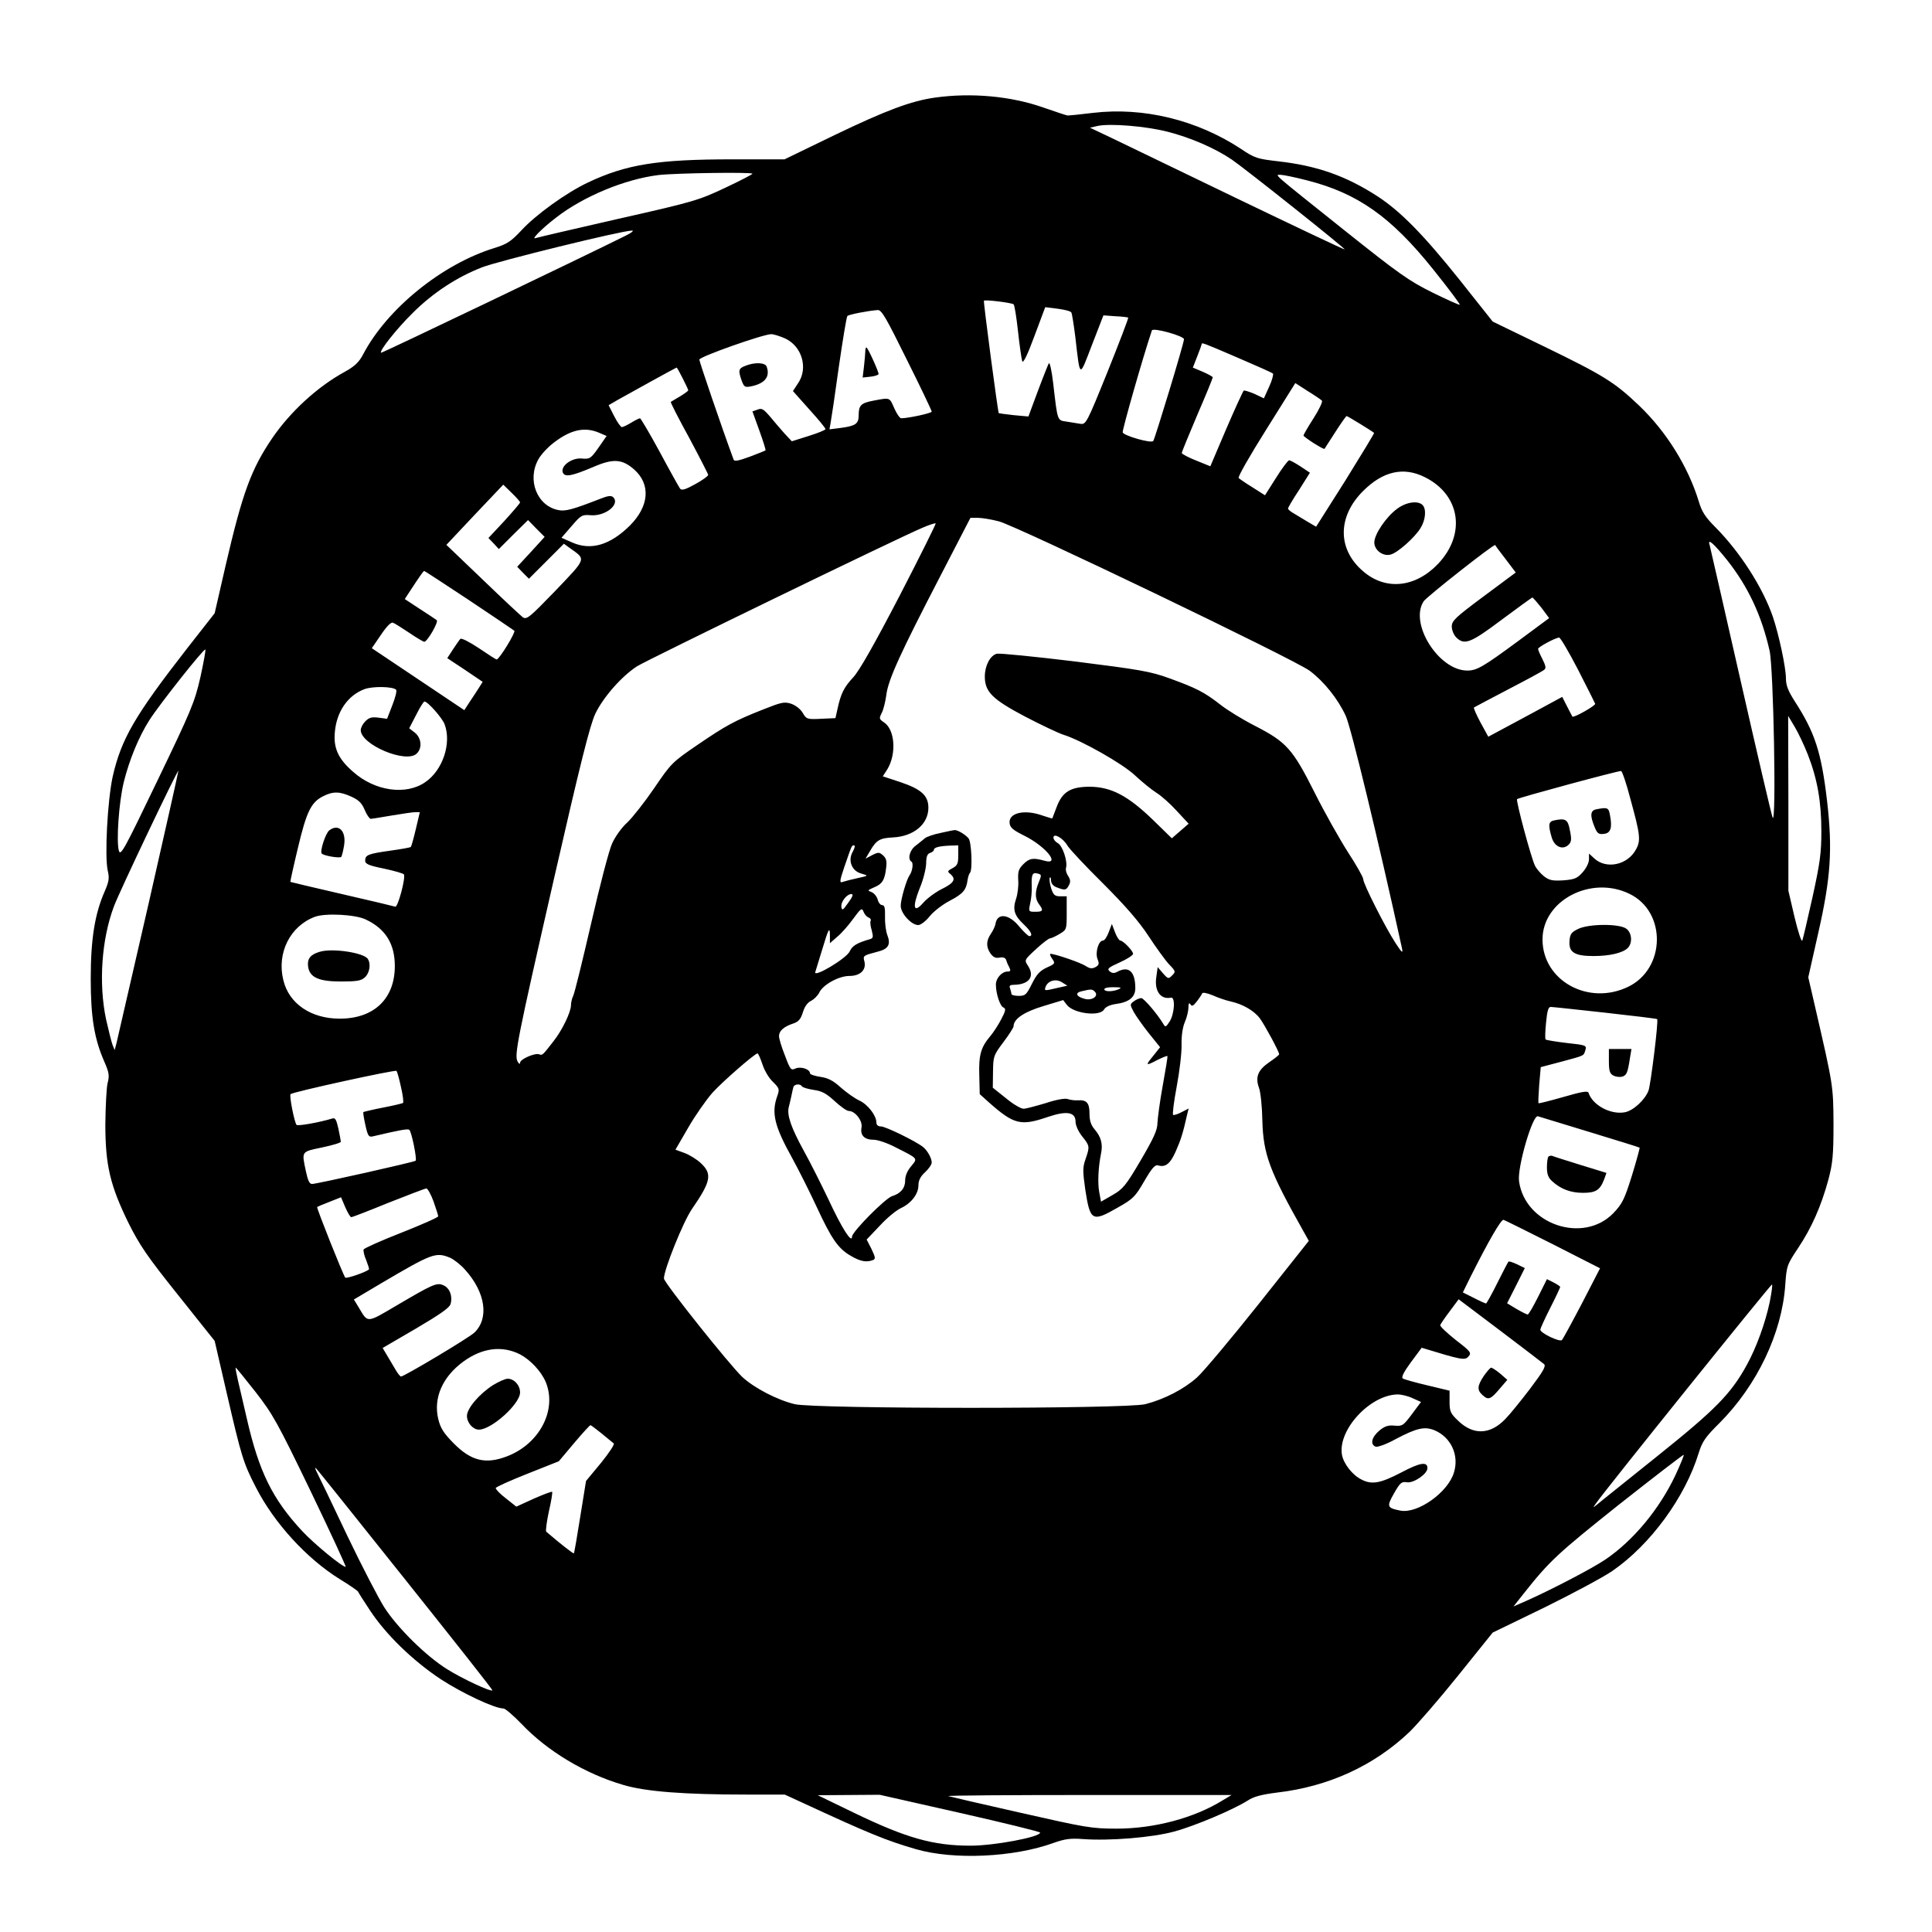 <?xml version="1.0" standalone="no"?>
<!DOCTYPE svg PUBLIC "-//W3C//DTD SVG 20010904//EN"
 "http://www.w3.org/TR/2001/REC-SVG-20010904/DTD/svg10.dtd">
<svg version="1.0" xmlns="http://www.w3.org/2000/svg"
 width="873pt" height="873pt" viewBox="0 0 873 873"
 preserveAspectRatio="xMidYMid meet">
<g transform="translate(0,873) scale(0.1,-0.1)"
fill="#000000" stroke="none">
<path d="M4225 8289 c-108 -15 -222 -58 -453 -169 l-227 -110 -235 0 c-340 0
-481 -23 -654 -105 -97 -46 -235 -145 -301 -217 -47 -50 -64 -61 -122 -79
-236 -73 -484 -274 -592 -480 -19 -36 -38 -54 -83 -79 -123 -67 -246 -180
-328 -300 -95 -140 -134 -246 -210 -573 l-50 -218 -123 -157 c-239 -307 -299
-411 -338 -582 -23 -107 -37 -359 -22 -425 8 -33 5 -49 -14 -93 -45 -102 -63
-217 -63 -394 0 -176 16 -273 63 -379 20 -46 22 -60 13 -94 -5 -22 -9 -105
-10 -185 0 -186 22 -277 104 -445 51 -102 85 -152 225 -327 l165 -207 55 -238
c66 -285 74 -313 133 -427 82 -159 228 -319 378 -412 43 -26 80 -52 82 -56 2
-5 26 -43 54 -85 71 -108 193 -227 320 -311 97 -63 243 -132 283 -132 8 0 44
-31 81 -69 116 -123 288 -226 459 -276 103 -31 279 -44 560 -44 l171 0 74 -34
c309 -143 385 -174 520 -213 170 -49 441 -37 622 29 51 18 76 21 131 17 122
-9 314 7 413 34 96 26 269 100 332 140 27 18 62 27 132 36 233 27 438 121 599
274 35 34 134 148 220 255 l156 194 233 113 c128 63 266 137 307 165 173 119
330 334 391 534 16 51 30 72 94 135 170 171 282 406 297 624 6 87 8 91 59 168
60 90 103 187 136 308 19 73 23 108 23 250 -1 175 -1 174 -84 534 l-30 130 45
200 c57 250 65 379 40 596 -26 222 -55 310 -146 451 -30 47 -40 72 -40 104 0
49 -32 198 -59 278 -46 133 -148 292 -259 404 -46 46 -62 70 -76 118 -48 156
-145 313 -268 431 -112 107 -162 138 -432 269 l-231 112 -146 184 c-166 208
-271 315 -376 383 -141 91 -271 137 -446 157 -95 11 -107 14 -169 56 -199 131
-441 190 -669 163 -57 -7 -108 -12 -114 -12 -5 0 -55 17 -110 36 -147 52 -327
68 -490 45z m1050 -154 c103 -26 216 -75 291 -126 64 -44 514 -402 510 -406
-1 -2 -218 101 -482 228 -263 127 -522 252 -574 277 l-95 45 35 8 c57 12 216
-1 315 -26z m-1875 -190 c0 -3 -56 -32 -124 -64 -119 -56 -141 -63 -483 -140
-197 -45 -365 -84 -373 -87 -22 -8 28 43 93 93 124 96 310 173 462 192 77 9
425 14 425 6z m2506 -30 c228 -58 379 -164 569 -401 69 -86 124 -159 121 -161
-2 -2 -58 23 -123 55 -107 53 -152 85 -399 282 -332 265 -315 250 -287 250 11
0 65 -11 119 -25z m-3081 -251 c-176 -88 -1101 -531 -1103 -528 -10 7 70 108
142 179 92 92 201 163 314 207 71 28 632 166 677 166 12 1 -1 -10 -30 -24z
m1755 -309 c4 -2 13 -58 20 -122 7 -65 16 -126 19 -135 4 -12 23 26 55 113
l49 131 56 -7 c31 -4 59 -11 62 -17 3 -5 11 -55 18 -111 22 -189 17 -187 75
-36 l52 134 54 -4 c30 -1 57 -5 58 -6 2 -2 -40 -112 -93 -244 -95 -235 -98
-240 -124 -236 -14 2 -42 7 -62 10 -42 6 -40 0 -60 173 -7 60 -16 98 -20 90
-4 -8 -27 -65 -50 -127 l-42 -113 -66 6 c-36 4 -66 8 -68 9 -4 5 -70 502 -67
508 3 6 120 -8 134 -16z m-482 -251 c62 -124 112 -229 112 -234 0 -7 -106 -30
-138 -30 -6 0 -20 20 -31 45 -22 50 -18 49 -92 35 -59 -11 -69 -21 -69 -67 0
-38 -14 -48 -84 -57 l-48 -6 5 28 c3 15 20 128 37 252 18 124 35 228 39 232 6
7 95 24 137 27 18 1 38 -35 132 -225z m1252 93 c0 -18 -132 -452 -139 -460
-11 -11 -132 24 -138 39 -3 9 90 336 132 461 5 14 145 -25 145 -40z m-1803 4
c77 -35 106 -135 59 -203 l-23 -35 73 -82 c41 -45 74 -85 74 -90 0 -4 -34 -18
-76 -31 l-76 -24 -32 34 c-17 19 -47 54 -66 77 -30 35 -38 40 -57 32 l-23 -8
31 -86 c17 -47 30 -88 28 -90 -2 -2 -35 -15 -72 -29 -49 -18 -69 -22 -72 -13
-55 149 -155 443 -155 452 0 13 289 115 325 115 11 0 39 -9 62 -19z m2045 -87
c84 -36 156 -68 160 -72 3 -4 -4 -31 -17 -59 l-24 -53 -42 20 c-24 10 -46 17
-49 15 -3 -2 -39 -80 -79 -173 l-72 -169 -64 26 c-36 14 -65 30 -65 34 0 5 32
82 70 172 39 90 70 166 70 170 0 3 -20 14 -45 25 l-45 19 20 51 c11 28 20 53
20 55 0 8 4 7 162 -61z m-2507 -94 c14 -27 25 -51 25 -54 0 -2 -17 -15 -37
-27 -21 -12 -40 -24 -42 -25 -2 -2 35 -75 83 -162 47 -88 86 -164 86 -168 0
-5 -26 -24 -59 -42 -45 -25 -61 -29 -68 -20 -5 7 -47 82 -92 166 -45 83 -86
152 -89 152 -4 0 -22 -9 -40 -20 -18 -11 -37 -20 -42 -20 -5 0 -21 22 -35 50
l-25 49 43 25 c44 25 260 144 264 145 2 1 14 -21 28 -49z m2888 -100 c5 -4
-12 -40 -37 -79 -25 -39 -46 -75 -46 -79 1 -7 91 -65 95 -60 1 2 23 36 49 76
25 39 48 72 51 72 4 0 112 -66 124 -76 2 -1 -57 -98 -129 -214 l-133 -210 -36
21 c-20 12 -48 29 -63 38 -16 9 -28 19 -28 23 0 4 22 42 50 84 l49 78 -42 28
c-23 15 -46 28 -52 28 -5 0 -32 -36 -59 -79 l-50 -79 -55 35 c-31 19 -60 39
-64 43 -5 4 51 102 124 218 l132 211 56 -36 c31 -19 60 -39 64 -43z m-3267
-145 l35 -15 -36 -52 c-35 -50 -40 -53 -75 -50 -45 5 -98 -33 -87 -63 9 -22
39 -17 138 25 90 39 130 36 184 -11 76 -67 69 -166 -19 -254 -89 -88 -176
-114 -261 -76 l-48 21 46 53 c42 49 47 52 85 49 67 -6 135 49 103 81 -9 9 -24
7 -59 -7 -126 -49 -157 -57 -188 -51 -97 18 -144 136 -91 230 12 22 44 56 71
76 76 58 138 71 202 44z m3732 -201 c161 -80 188 -258 59 -393 -103 -107 -237
-120 -338 -32 -116 99 -116 246 0 362 90 90 183 111 279 63z m-4088 -114 c0
-4 -32 -41 -71 -84 l-72 -77 24 -25 23 -25 66 66 66 65 37 -38 38 -38 -62 -68
-62 -67 26 -27 27 -27 79 79 79 79 29 -21 c72 -51 74 -43 -67 -191 -118 -122
-130 -132 -148 -120 -10 8 -92 84 -182 171 l-163 156 128 136 129 136 38 -37
c21 -20 38 -40 38 -43z m2164 -86 c81 -21 1336 -624 1404 -675 65 -49 127
-126 163 -204 23 -49 147 -561 254 -1050 5 -25 0 -21 -30 25 -45 69 -145 266
-145 287 0 9 -31 64 -69 122 -37 58 -106 180 -151 270 -99 197 -127 228 -269
301 -55 28 -127 72 -158 97 -72 56 -108 74 -229 118 -85 31 -132 39 -426 76
-182 22 -341 38 -354 35 -30 -8 -54 -54 -54 -103 0 -69 34 -103 182 -181 73
-38 151 -75 173 -82 81 -25 270 -132 325 -185 30 -28 73 -63 95 -77 23 -14 64
-51 93 -83 l53 -57 -38 -33 -38 -33 -85 83 c-113 109 -188 149 -285 150 -88 0
-125 -23 -151 -93 -10 -26 -18 -48 -19 -50 -1 -1 -21 5 -45 13 -81 29 -153 12
-148 -34 2 -21 16 -32 64 -56 100 -49 170 -137 92 -114 -50 14 -67 11 -94 -16
-22 -22 -25 -34 -23 -73 2 -26 -3 -64 -10 -84 -16 -48 -8 -75 35 -115 33 -31
43 -53 25 -53 -5 0 -26 20 -47 45 -46 56 -99 61 -106 9 -2 -10 -11 -30 -21
-44 -21 -31 -22 -59 -1 -89 12 -16 23 -22 41 -18 17 3 26 -1 30 -12 2 -9 9
-24 14 -33 7 -14 5 -18 -8 -18 -26 0 -53 -30 -53 -59 0 -41 19 -99 35 -104 11
-5 9 -15 -11 -53 -14 -27 -37 -62 -51 -78 -41 -49 -51 -84 -48 -176 l2 -84 40
-36 c115 -102 145 -109 268 -67 86 29 125 22 125 -22 0 -16 13 -45 30 -66 34
-43 35 -45 15 -103 -13 -37 -13 -54 -1 -138 22 -142 31 -147 146 -81 69 39 79
48 120 119 35 60 49 76 63 72 33 -10 55 7 80 64 23 52 33 84 51 165 l7 28 -31
-16 c-17 -9 -35 -15 -39 -13 -4 2 3 59 16 128 13 69 23 154 22 190 -1 40 5 79
15 102 9 21 16 50 16 65 0 19 3 24 9 15 6 -11 13 -8 29 13 11 14 22 31 24 36
2 6 22 2 49 -9 24 -11 60 -23 79 -27 55 -12 107 -42 133 -77 22 -30 87 -150
87 -162 0 -3 -20 -19 -45 -36 -51 -35 -64 -67 -46 -116 7 -19 14 -84 15 -146
4 -154 32 -229 187 -504 l23 -41 -227 -286 c-125 -157 -250 -306 -278 -331
-59 -53 -148 -99 -234 -121 -88 -22 -1488 -22 -1584 0 -79 19 -183 73 -237
123 -57 54 -354 426 -354 445 0 40 87 256 126 313 87 126 93 159 41 208 -18
17 -52 38 -74 46 l-41 15 58 100 c31 54 81 125 109 157 46 51 192 178 204 178
3 0 13 -22 22 -49 9 -28 30 -64 48 -80 29 -29 30 -33 19 -64 -27 -76 -13 -135
67 -279 28 -51 78 -150 110 -219 68 -147 98 -191 156 -224 42 -25 70 -30 99
-19 13 5 12 12 -6 50 l-22 43 60 63 c32 35 75 70 95 79 47 22 79 64 79 103 0
22 9 40 30 59 17 16 30 35 30 44 0 20 -20 55 -39 70 -34 27 -170 93 -190 93
-13 0 -21 6 -21 18 0 31 -39 82 -77 99 -21 10 -58 36 -84 59 -34 31 -57 43
-92 48 -26 4 -47 11 -47 16 0 19 -42 32 -65 22 -21 -10 -24 -6 -48 58 -15 37
-27 77 -27 88 0 24 22 43 64 57 24 8 34 19 44 51 8 27 22 45 38 52 13 7 29 23
36 37 16 35 88 75 136 75 49 0 77 27 68 65 -7 27 -7 27 61 45 48 12 59 33 42
76 -6 16 -11 53 -10 82 1 39 -2 52 -13 52 -7 0 -17 11 -20 25 -4 14 -16 29
-28 34 -19 7 -19 8 11 21 37 15 49 33 55 88 4 30 1 43 -13 56 -18 16 -22 16
-50 2 l-30 -16 20 34 c29 50 44 59 105 62 93 5 159 60 159 134 0 55 -32 84
-127 116 l-79 26 20 31 c43 70 35 181 -15 213 -22 15 -22 18 -10 42 8 15 17
52 21 82 8 68 64 190 244 537 l136 263 34 0 c18 0 61 -7 95 -16z m-449 -336
c-115 -221 -181 -337 -209 -368 -43 -46 -57 -75 -72 -145 l-9 -40 -65 -3 c-63
-3 -66 -2 -83 27 -10 17 -32 34 -52 41 -31 10 -44 7 -127 -26 -129 -51 -166
-71 -298 -161 -111 -76 -117 -81 -193 -193 -43 -63 -98 -133 -122 -156 -25
-22 -55 -64 -69 -95 -14 -30 -56 -192 -95 -362 -39 -169 -75 -316 -81 -327 -5
-10 -10 -29 -10 -42 0 -31 -40 -114 -79 -163 -49 -63 -50 -65 -65 -59 -19 7
-86 -22 -86 -38 0 -8 -5 -6 -11 5 -16 28 -3 94 165 830 119 521 162 691 186
742 36 75 119 169 188 214 46 29 1186 583 1292 627 30 13 56 21 58 19 2 -2
-71 -149 -163 -327z m3740 160 c94 -119 155 -249 191 -408 18 -77 31 -790 14
-755 -5 11 -70 290 -145 620 -75 330 -138 606 -140 613 -11 33 21 4 80 -70z
m-1002 6 l46 -61 -144 -107 c-129 -96 -145 -111 -145 -137 0 -16 9 -38 20 -49
37 -37 65 -26 206 80 74 55 136 100 138 100 3 0 21 -21 41 -46 l35 -47 -139
-103 c-160 -118 -188 -134 -231 -134 -129 0 -263 213 -197 313 14 21 319 261
323 254 0 -1 21 -30 47 -63z m-4685 -185 c108 -72 201 -135 206 -139 7 -7 -68
-130 -80 -130 -3 0 -39 23 -80 51 -42 28 -79 47 -84 42 -4 -4 -19 -26 -33 -47
l-26 -40 80 -53 80 -54 -17 -27 c-10 -15 -28 -44 -42 -64 l-24 -37 -209 140
-209 140 41 60 c27 40 46 59 55 55 8 -3 41 -24 74 -46 32 -22 63 -40 67 -40
14 0 67 92 56 98 -5 4 -40 27 -77 51 l-67 44 17 26 c51 78 67 101 71 101 2 0
92 -59 201 -131z m5012 -314 c41 -80 76 -150 78 -155 3 -8 -97 -65 -103 -58
-1 2 -12 22 -24 46 l-22 43 -72 -39 c-40 -22 -115 -62 -167 -90 l-95 -51 -35
64 c-19 35 -32 66 -30 68 3 2 73 39 155 82 83 43 155 82 162 88 10 7 8 18 -7
48 -11 21 -20 42 -20 47 0 8 77 50 95 51 6 0 44 -65 85 -144z m-6225 -37 c-26
-113 -41 -148 -194 -466 -150 -312 -166 -342 -174 -316 -12 43 0 218 22 309
25 101 68 206 116 281 46 72 247 326 253 319 2 -2 -8 -59 -23 -127z m885 -55
c4 -5 -4 -36 -17 -69 l-24 -62 -38 5 c-30 4 -43 1 -60 -16 -11 -11 -21 -29
-21 -40 0 -66 206 -153 253 -106 26 25 21 70 -8 94 l-26 20 31 60 c17 34 34
61 38 61 15 0 81 -75 91 -103 32 -85 -8 -207 -87 -261 -87 -61 -228 -41 -326
46 -67 58 -90 107 -83 180 8 93 59 166 134 194 38 14 130 12 143 -3z m6379
-293 c43 -110 61 -213 61 -346 0 -99 -6 -143 -40 -298 -22 -99 -43 -188 -46
-196 -4 -8 -19 39 -35 105 l-28 120 0 395 -1 395 30 -50 c16 -27 43 -84 59
-125z m-7498 -675 c-76 -330 -141 -613 -145 -630 l-8 -30 -10 25 c-5 14 -18
66 -29 115 -34 162 -20 362 36 510 23 63 287 617 291 612 1 -1 -60 -272 -135
-602z m6695 479 c46 -167 49 -192 26 -233 -38 -70 -134 -90 -188 -40 l-24 22
0 -26 c0 -15 -12 -40 -29 -59 -24 -27 -36 -32 -87 -36 -49 -3 -63 0 -87 18
-15 12 -34 34 -41 48 -17 34 -87 294 -81 301 8 7 459 129 470 127 5 -1 24 -56
41 -122z m-5778 6 c33 -15 47 -29 60 -60 9 -22 22 -40 27 -40 6 0 48 7 95 15
47 8 95 15 106 15 l21 0 -18 -76 c-10 -42 -20 -79 -23 -81 -2 -3 -44 -10 -93
-17 -99 -14 -113 -19 -113 -45 0 -15 16 -22 85 -36 47 -10 88 -22 90 -26 9
-14 -27 -150 -39 -146 -6 2 -114 28 -241 57 -126 29 -231 54 -233 55 -1 1 14
70 34 153 39 165 60 207 114 234 45 23 75 22 128 -2z m3236 -222 c10 -16 82
-93 161 -171 100 -100 161 -170 205 -237 34 -52 76 -110 93 -128 30 -31 30
-33 13 -50 -16 -16 -18 -16 -41 10 l-24 28 -6 -44 c-10 -63 19 -104 66 -94 21
4 16 -74 -6 -108 -17 -26 -19 -27 -29 -10 -26 44 -88 116 -99 116 -7 0 -22 -6
-33 -14 -19 -14 -19 -15 -1 -49 11 -19 41 -62 69 -97 l50 -62 -31 -39 c-37
-45 -35 -47 20 -18 23 11 42 19 44 17 2 -2 -8 -61 -21 -133 -13 -71 -23 -148
-24 -170 0 -31 -17 -68 -75 -167 -68 -116 -81 -131 -128 -158 l-52 -30 -8 43
c-8 42 -4 115 8 174 9 42 1 75 -29 110 -17 20 -23 40 -23 72 0 47 -13 62 -53
59 -14 -1 -35 2 -46 6 -13 4 -52 -3 -100 -19 -44 -13 -88 -25 -99 -25 -12 0
-48 21 -80 48 l-59 47 1 72 c1 70 2 74 47 134 25 33 46 66 46 72 0 33 48 65
135 91 l89 27 16 -21 c30 -40 151 -55 169 -21 7 11 25 20 51 24 62 8 90 31 90
72 0 75 -30 102 -81 74 -15 -8 -24 -7 -35 2 -13 11 -6 17 45 40 34 15 61 33
61 39 0 13 -45 60 -58 60 -5 0 -16 17 -24 38 l-14 37 -14 -37 c-8 -21 -19 -38
-26 -38 -20 0 -36 -53 -25 -83 9 -22 7 -28 -9 -37 -15 -8 -26 -7 -44 5 -22 15
-139 55 -159 55 -5 0 -1 -10 7 -22 15 -21 14 -23 -24 -40 -32 -15 -46 -31 -67
-73 -25 -50 -30 -55 -60 -55 -18 0 -33 4 -33 9 0 5 -3 16 -6 25 -5 12 0 16 17
16 69 1 96 37 64 86 -17 26 -17 26 36 75 29 27 58 49 64 49 5 0 25 9 43 20 32
19 32 21 32 95 l0 75 -29 0 c-25 0 -31 6 -41 35 -6 19 -9 41 -7 48 3 6 6 2 6
-11 1 -15 10 -26 27 -32 36 -14 42 -13 54 10 8 15 7 25 -3 41 -8 11 -13 28
-10 38 8 29 -16 100 -37 111 -11 6 -20 17 -20 25 0 23 44 -2 64 -37z m-971
-27 c-23 -40 -4 -88 41 -99 31 -9 31 -9 -19 -20 -28 -6 -58 -14 -67 -17 -15
-6 -15 2 7 67 35 101 33 98 44 98 6 0 3 -13 -6 -29z m841 -137 c-18 -43 -18
-75 1 -100 21 -28 18 -34 -16 -34 -31 0 -32 0 -24 38 5 20 8 55 7 77 -2 54 3
64 26 58 19 -5 19 -7 6 -39z m2669 -53 c168 -81 164 -338 -6 -420 -180 -87
-387 28 -387 214 0 176 219 291 393 206z m-3530 -40 c-24 -34 -28 -37 -31 -20
-4 23 24 59 45 59 10 0 6 -12 -14 -39z m92 -67 c8 -3 12 -10 9 -15 -3 -5 -1
-24 5 -43 8 -32 7 -36 -12 -41 -55 -16 -76 -29 -87 -53 -13 -32 -166 -123
-156 -94 3 9 17 55 31 101 29 97 35 107 35 62 l0 -33 33 29 c19 15 51 52 72
81 35 48 40 51 47 32 4 -11 14 -23 23 -26z m-2272 -9 c89 -42 131 -110 131
-210 0 -148 -94 -238 -249 -238 -130 0 -230 68 -255 175 -30 122 31 243 142
285 47 18 184 11 231 -12z m3121 -310 c-56 -13 -56 -13 -49 7 11 27 47 37 74
19 l24 -15 -49 -11z m281 -5 c-28 -12 -65 -12 -65 0 0 6 19 10 43 9 32 0 37
-2 22 -9z m-108 -11 c19 -19 -11 -41 -44 -33 -40 10 -48 28 -15 35 42 10 47
10 59 -2z m2306 -95 c127 -14 233 -27 235 -29 7 -6 -29 -295 -39 -323 -16 -42
-69 -91 -107 -98 -64 -12 -146 32 -164 88 -4 10 -31 5 -114 -19 -60 -17 -110
-30 -112 -28 -2 2 0 39 3 83 l7 80 95 25 c107 29 98 25 107 53 6 20 1 22 -84
31 -50 6 -93 13 -96 16 -3 3 -2 37 2 76 5 52 10 71 21 71 8 0 119 -12 246 -26z
m-5441 -337 c9 -37 12 -69 9 -71 -3 -2 -44 -12 -91 -21 -47 -9 -87 -19 -88
-20 -2 -2 2 -28 9 -59 11 -49 15 -55 33 -51 123 29 158 35 165 30 10 -5 36
-133 29 -140 -6 -6 -447 -105 -468 -105 -12 0 -19 16 -28 58 -19 91 -22 87 73
107 47 10 85 21 85 26 0 4 -5 31 -11 59 -9 40 -14 50 -27 46 -63 -19 -157 -35
-162 -29 -10 12 -34 133 -27 139 10 10 472 111 478 105 4 -3 13 -37 21 -74z
m1812 4 c3 -5 27 -12 53 -16 38 -5 58 -17 95 -51 26 -24 54 -44 63 -44 29 0
63 -44 58 -74 -7 -35 12 -56 53 -56 20 0 64 -15 102 -35 103 -52 99 -48 69
-85 -17 -20 -27 -43 -27 -64 0 -35 -20 -59 -59 -71 -30 -9 -181 -161 -181
-183 -1 -33 -47 40 -106 167 -33 69 -83 169 -112 221 -57 104 -77 161 -68 197
3 13 9 35 12 51 3 15 7 33 9 40 5 14 31 16 39 3z m3561 -207 c121 -37 222 -68
224 -70 1 -1 -14 -58 -35 -126 -34 -109 -44 -128 -84 -170 -136 -140 -399 -51
-426 144 -9 62 61 301 85 294 9 -3 115 -35 236 -72z m-5226 -313 c11 -32 21
-62 21 -67 0 -5 -75 -38 -166 -74 -92 -36 -168 -70 -171 -76 -2 -7 3 -29 12
-49 8 -21 14 -39 12 -41 -12 -12 -102 -43 -107 -37 -9 10 -131 316 -127 319 1
1 26 12 55 23 l53 21 19 -45 c11 -25 23 -45 27 -45 5 0 80 29 168 65 88 35
165 64 171 65 6 0 21 -26 33 -59z m5059 -194 l212 -108 -81 -157 c-45 -86 -86
-161 -91 -167 -9 -11 -98 31 -98 47 0 4 20 49 45 98 25 49 45 92 45 95 0 2
-13 11 -30 20 l-30 15 -40 -80 c-22 -44 -43 -80 -47 -80 -3 0 -26 11 -50 25
l-43 26 40 79 40 80 -35 17 c-19 9 -37 15 -39 12 -2 -2 -25 -46 -50 -96 -25
-51 -49 -93 -51 -93 -3 0 -28 11 -55 25 l-50 25 36 73 c81 161 137 258 148
255 6 -2 107 -52 224 -111z m-4985 -60 c18 -8 49 -32 69 -55 92 -102 109 -220
41 -284 -27 -25 -317 -198 -331 -198 -4 0 -16 15 -26 33 -10 17 -27 46 -38 64
l-19 32 151 88 c107 63 152 94 156 111 10 35 -4 72 -32 84 -30 14 -47 6 -217
-94 -131 -77 -124 -77 -166 -6 l-22 36 123 73 c231 136 247 142 311 116z
m5964 -199 c-20 -96 -61 -208 -104 -286 -72 -131 -142 -202 -407 -414 -138
-111 -260 -208 -270 -217 -19 -15 -19 -15 -5 5 42 61 793 994 796 990 3 -2 -2
-37 -10 -78z m-1020 -282 c10 -9 -5 -34 -63 -111 -42 -55 -92 -117 -112 -137
-68 -71 -144 -74 -212 -9 -36 34 -40 43 -40 88 l0 49 -100 24 c-55 13 -105 27
-111 31 -8 5 3 28 36 73 27 36 49 66 49 66 180 -55 195 -58 211 -40 15 17 12
22 -57 75 -40 32 -72 62 -70 67 1 5 21 34 43 63 l40 54 187 -141 c103 -78 192
-146 199 -152z m-4627 44 c47 -25 95 -76 116 -125 52 -126 -28 -280 -176 -336
-97 -37 -162 -20 -241 60 -45 46 -59 68 -69 110 -22 94 19 189 113 258 86 63
176 74 257 33z m-1196 -169 c78 -100 99 -137 250 -450 90 -187 161 -341 158
-341 -17 0 -145 106 -196 161 -135 145 -196 269 -251 510 -15 63 -32 140 -40
172 -7 31 -12 57 -10 57 2 0 42 -49 89 -109z m5229 -29 l38 -17 -41 -55 c-39
-52 -43 -55 -79 -52 -29 3 -45 -3 -69 -23 -34 -29 -42 -62 -16 -72 9 -3 49 11
92 35 95 50 130 57 174 39 74 -31 112 -112 88 -190 -26 -90 -164 -188 -242
-173 -61 12 -63 18 -29 78 28 49 34 54 59 50 31 -4 92 38 92 64 0 31 -34 25
-119 -20 -94 -49 -133 -56 -180 -31 -40 20 -79 70 -87 110 -21 112 126 272
251 274 17 0 47 -7 68 -17z m-3665 -159 c25 -21 50 -41 55 -45 6 -3 -20 -42
-57 -88 l-68 -82 -26 -161 c-14 -89 -27 -164 -29 -166 -2 -3 -61 43 -125 98
-3 3 2 44 12 91 11 46 17 86 15 89 -3 2 -40 -12 -83 -31 l-79 -36 -48 38 c-26
20 -46 41 -45 46 1 5 66 34 144 65 l141 56 69 82 c37 44 71 81 74 81 3 0 25
-17 50 -37z m4853 -188 c-72 -153 -190 -296 -317 -382 -57 -39 -247 -138 -360
-188 l-55 -24 45 57 c118 149 153 181 430 402 160 126 292 228 294 226 2 -3
-15 -43 -37 -91z m-5738 -475 c217 -272 394 -496 392 -498 -7 -8 -135 52 -204
95 -95 59 -224 186 -284 279 -25 39 -101 185 -168 325 -66 140 -128 268 -136
284 -9 17 -11 26 -5 20 6 -5 188 -233 405 -505z m2505 -1052 c199 -45 362 -85
362 -89 0 -20 -208 -59 -314 -59 -169 0 -290 34 -528 149 l-163 79 140 1 140
1 363 -82z m1187 57 c-129 -80 -309 -128 -480 -128 -113 0 -139 5 -435 72
-173 39 -319 73 -325 75 -5 3 280 5 635 5 l645 0 -40 -24z"/>
<path d="M3910 7143 c0 -10 -3 -41 -6 -69 l-6 -50 36 4 c20 2 36 8 36 12 0 12
-49 120 -55 120 -3 0 -5 -8 -5 -17z"/>
<path d="M3368 7077 c-31 -12 -33 -20 -17 -66 11 -30 15 -32 42 -27 64 13 88
44 71 90 -7 18 -54 20 -96 3z"/>
<path d="M6313 6431 c-49 -36 -103 -115 -103 -152 0 -35 39 -64 73 -55 31 7
110 77 136 120 23 37 27 86 9 104 -21 21 -73 14 -115 -17z"/>
<path d="M4249 4966 c-30 -6 -62 -17 -70 -24 -8 -7 -26 -21 -41 -33 -28 -20
-38 -62 -19 -73 9 -6 4 -43 -9 -61 -14 -20 -40 -109 -40 -138 0 -34 48 -87 79
-87 11 0 34 17 53 41 18 22 59 53 90 69 59 31 74 48 80 93 2 14 7 29 11 33 12
12 7 138 -6 155 -13 17 -51 40 -64 38 -4 0 -33 -6 -64 -13z m81 -101 c0 -38
-4 -46 -26 -58 -23 -12 -24 -15 -10 -26 27 -23 18 -40 -36 -67 -29 -14 -67
-42 -85 -62 -45 -52 -52 -23 -17 65 16 37 28 87 29 111 0 31 5 44 18 48 9 3
17 9 17 14 0 11 25 17 73 19 l37 1 0 -45z"/>
<path d="M7213 5073 c-27 -5 -29 -28 -8 -79 12 -30 19 -35 42 -32 31 3 39 27
28 84 -6 35 -11 37 -62 27z"/>
<path d="M7023 5023 c-26 -5 -28 -20 -12 -75 12 -44 50 -61 77 -35 13 13 14
25 6 64 -9 50 -19 57 -71 46z"/>
<path d="M1488 4978 c-17 -13 -44 -96 -34 -105 9 -10 81 -22 88 -15 3 4 9 28
13 53 10 64 -25 99 -67 67z"/>
<path d="M7130 4532 c-29 -14 -36 -23 -38 -54 -4 -51 23 -68 108 -68 74 0 132
14 155 36 23 23 19 70 -7 88 -32 23 -171 22 -218 -2z"/>
<path d="M1444 4429 c-41 -12 -56 -31 -52 -65 6 -50 47 -69 148 -69 72 0 92 3
109 19 21 19 28 60 13 83 -18 28 -161 50 -218 32z"/>
<path d="M7270 3935 c0 -44 4 -56 20 -65 12 -6 29 -8 40 -5 20 6 25 17 35 83
l7 42 -51 0 -51 0 0 -55z"/>
<path d="M6997 3504 c-4 -4 -7 -26 -7 -49 0 -30 6 -47 23 -62 39 -36 84 -53
140 -53 58 0 77 12 96 62 l10 28 -117 36 c-64 20 -122 38 -128 41 -5 2 -13 0
-17 -3z"/>
<path d="M6705 2513 c-30 -45 -31 -64 -7 -86 27 -25 37 -21 77 26 l36 42 -32
28 c-18 15 -37 27 -41 27 -4 0 -19 -17 -33 -37z"/>
<path d="M2229 2472 c-64 -41 -119 -106 -119 -140 0 -31 27 -62 54 -62 57 0
186 116 186 168 0 33 -27 62 -56 62 -11 0 -40 -13 -65 -28z"/>
</g>
</svg>
